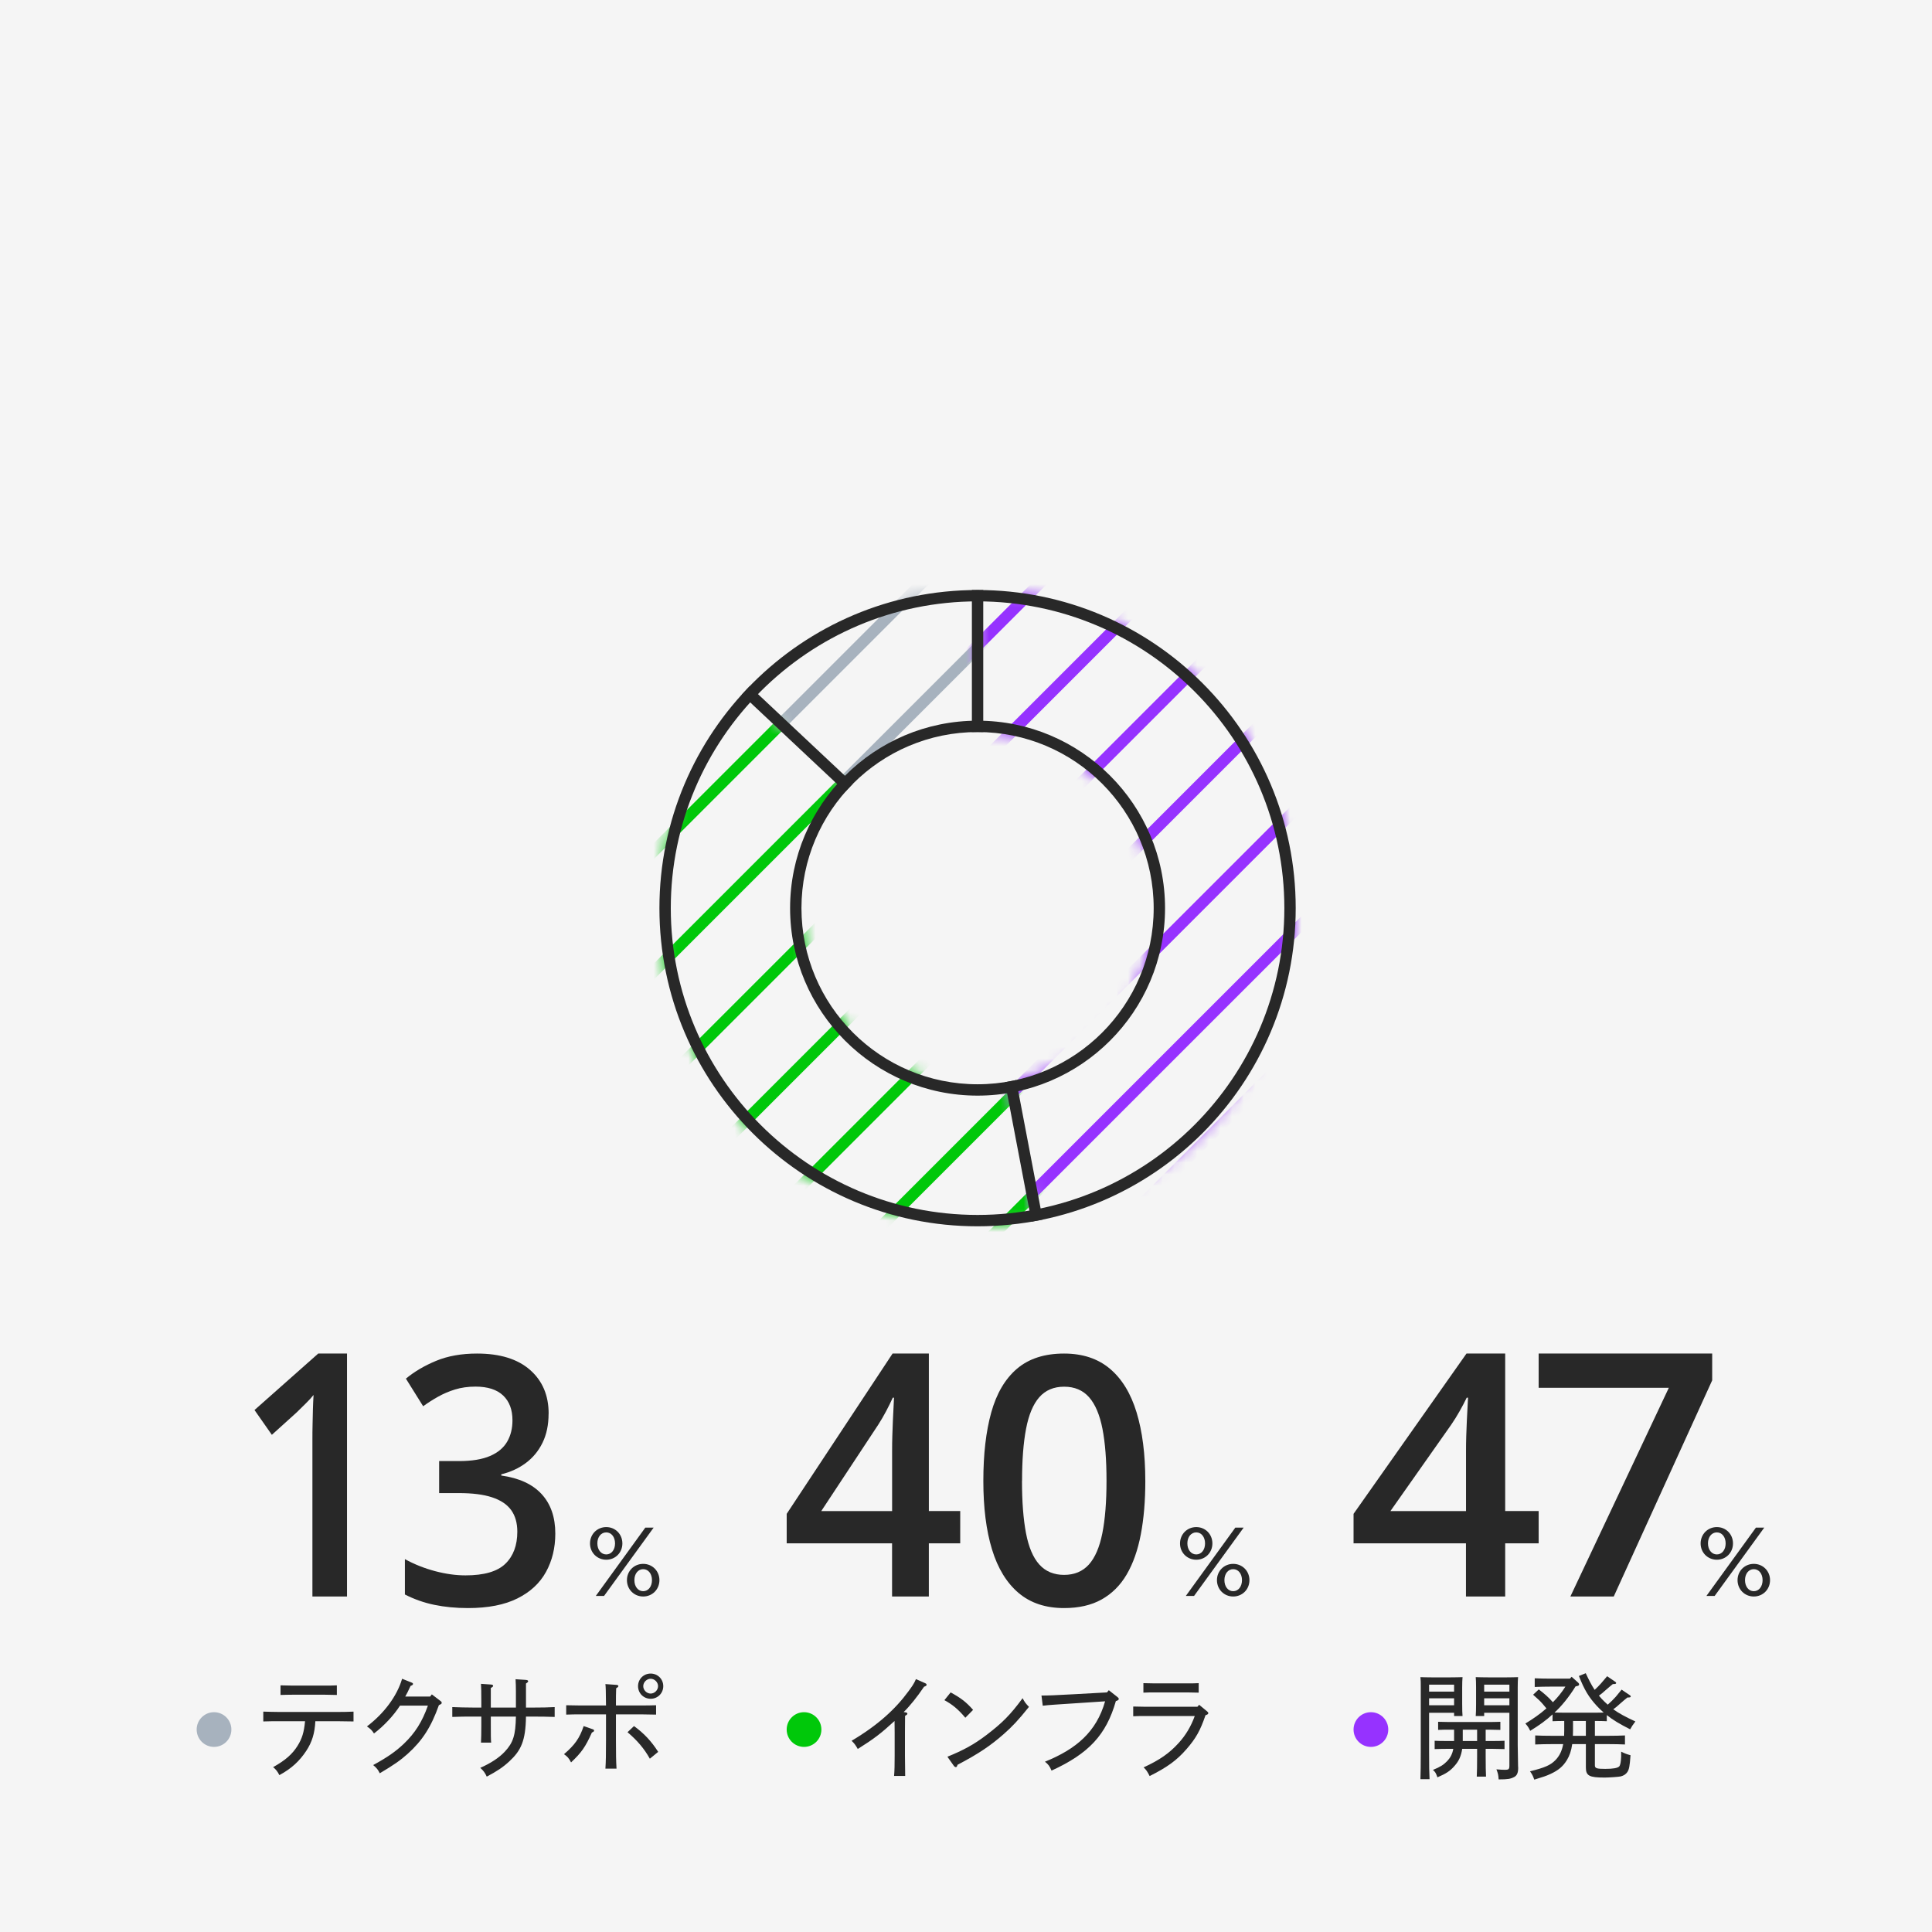<svg fill="none" height="167" viewBox="0 0 167 167" width="167" xmlns="http://www.w3.org/2000/svg" xmlns:xlink="http://www.w3.org/1999/xlink"><mask id="a" height="47" maskUnits="userSpaceOnUse" width="33" x="57" y="59"><path d="m84.5 93.723c-8.407 0-15.223-6.816-15.223-15.223 0-4.032 1.571-7.695 4.13-10.421l-8.947-8.402c-4.621 4.92-7.459 11.535-7.459 18.823 0 15.189 12.311 27.5 27.5 27.5 1.763 0 3.482-.172 5.151-.491l-2.298-12.061c-.923.177-1.876.27-2.853.27z" fill="#fff"/></mask><mask id="b" height="18" maskUnits="userSpaceOnUse" width="21" x="64" y="51"><path d="m84.501 63.277v-12.277c-7.906 0-15.027 3.339-20.041 8.677l8.947 8.402c2.775-2.956 6.718-4.803 11.093-4.803z" fill="#fff"/></mask><mask id="c" height="55" maskUnits="userSpaceOnUse" width="28" x="84" y="51"><path d="m112 78.5c0-15.189-12.311-27.5-27.5-27.5v12.277c8.407 0 15.223 6.816 15.223 15.223 0 7.43-5.328 13.617-12.37 14.953l2.298 12.061c12.724-2.411 22.349-13.583 22.349-27.009z" fill="#fff"/></mask><path d="m167 0h-167v167h167z" fill="#f5f5f5"/><g fill="#00c80a" mask="url(#a)"><path d="m101.613-2.086-119.796 119.797-.694-.695 119.797-119.797z"/><path d="m106.823 3.119-119.801 119.802-.695-.695 119.802-119.801z"/><path d="m112.028 8.329-119.796 119.797-.694-.694 119.797-119.797z"/><path d="m117.239 13.54-119.797 119.797-.694-.695 119.797-119.797z"/><path d="m122.45 18.745-119.802 119.802-.694-.695 119.801-119.802z"/><path d="m127.655 23.955-119.797 119.797-.694-.694 119.797-119.797z"/><path d="m132.865 29.166-119.797 119.796-.694-.694 119.796-119.797z"/><path d="m138.076 34.371-119.802 119.802-.694-.695 119.801-119.802z"/><path d="m143.281 39.581-119.797 119.797-.694-.694 119.797-119.797z"/><path d="m148.491 44.791-119.797 119.797-.694-.694 119.796-119.797z"/><path d="m153.701 49.997-119.802 119.801-.694-.694 119.801-119.802z"/><path d="m158.906 55.207-119.797 119.797-.694-.694 119.797-119.797z"/></g><g fill="#a7b2be" mask="url(#b)"><path d="m101.613-2.086-119.796 119.797-.694-.695 119.797-119.797z"/><path d="m106.823 3.119-119.801 119.802-.695-.695 119.802-119.801z"/><path d="m112.028 8.329-119.796 119.797-.694-.694 119.797-119.797z"/><path d="m117.239 13.54-119.797 119.797-.694-.695 119.797-119.797z"/><path d="m122.45 18.745-119.802 119.802-.694-.695 119.801-119.801z"/><path d="m127.655 23.955-119.797 119.797-.694-.694 119.797-119.797z"/><path d="m132.865 29.166-119.797 119.797-.694-.695 119.796-119.797z"/><path d="m138.076 34.371-119.802 119.802-.694-.695 119.801-119.802z"/><path d="m143.281 39.581-119.797 119.797-.694-.694 119.797-119.797z"/><path d="m148.491 44.791-119.797 119.796-.694-.694 119.796-119.797z"/><path d="m153.701 49.997-119.802 119.802-.694-.695 119.801-119.802z"/><path d="m158.906 55.207-119.797 119.797-.694-.694 119.797-119.797z"/></g><g mask="url(#c)"><path d="m184.441 50.296-119.797 119.797-.694-.694 119.796-119.797zm-5.211-5.205-119.796 119.797-.695-.695 119.797-119.796zm-5.205-5.21-119.797 119.797-.694-.695 119.797-119.797zm-5.21-5.21-119.797 119.797-.694-.694 119.796-119.797zm-5.205-5.21-119.802 119.802-.694-.694 119.802-119.802zm-5.211-5.206-119.797 119.797-.694-.695 119.797-119.797zm-5.21-5.21-119.797 119.797-.694-.695 119.796-119.797zm-5.205-5.21-119.802 119.802-.694-.694 119.802-119.802zm-5.21-5.205-119.797 119.797-.694-.695 119.797-119.796zm-5.211-5.21-119.797 119.797-.694-.695 119.797-119.797zm-5.205-5.21-119.802 119.802-.694-.694 119.802-119.802zm-5.21-5.205-119.797 119.797-.694-.694 119.797-119.797z" fill="#9632ff"/></g><g fill="#282828"><path d="m84.991 51v12.277h-.982v-12.277z"/><path d="m84.5 51.982c14.624 0 26.518 11.894 26.518 26.518s-11.894 26.518-26.518 26.518-26.518-11.894-26.518-26.518 11.894-26.518 26.518-26.518zm0 42.723c8.938 0 16.205-7.268 16.205-16.205s-7.268-16.205-16.205-16.205-16.205 7.268-16.205 16.205 7.268 16.205 16.205 16.205zm0-43.705c-15.189 0-27.5 12.311-27.5 27.5s12.311 27.5 27.5 27.5 27.5-12.311 27.5-27.5-12.311-27.5-27.5-27.5zm0 42.723c-8.407 0-15.223-6.816-15.223-15.223s6.816-15.223 15.223-15.223 15.223 6.816 15.223 15.223-6.816 15.223-15.223 15.223z"/><path d="m90.133 105.417-.965.184-2.298-12.056.965-.184z"/><path d="m73.743 67.721-.672.716-8.947-8.402.672-.716z"/><path d="m106.779 132.047h.721l-4.288 5.906h-.712zm-3.375-.047c.788 0 1.394.614 1.394 1.415 0 .792-.606 1.406-1.394 1.406-.789 0-1.404-.614-1.404-1.406 0-.801.615-1.415 1.404-1.415zm0 .459c-.452 0-.769.396-.769.948 0 .559.327.956.769.956s.759-.397.759-.948c0-.56-.317-.956-.759-.956zm3.192 2.72c.789 0 1.404.614 1.404 1.406 0 .801-.615 1.415-1.404 1.415-.788 0-1.404-.614-1.404-1.415 0-.792.616-1.406 1.404-1.406zm0 .458c-.442 0-.759.397-.759.948 0 .56.317.956.759.956s.76-.396.76-.956c0-.551-.318-.948-.76-.948z"/><path d="m83 133.403h-2.712v4.597h-3.179v-4.597h-9.108v-2.548l9.151-13.855h3.137v13.61h2.712zm-5.887-2.793v-5.198c0-.431.005-.866.019-1.311.014-.445.028-.87.047-1.281s.037-.793.056-1.14.033-.636.042-.865h-.107c-.173.381-.365.772-.575 1.168-.21.397-.435.783-.673 1.155l-4.933 7.477h6.125z"/><path d="m99 128.007c0 1.727-.13 3.269-.39 4.626s-.664 2.51-1.218 3.458c-.553.948-1.28 1.667-2.171 2.166-.89.498-1.973.743-3.244.743-1.588 0-2.902-.434-3.932-1.307-1.03-.874-1.8-2.131-2.3-3.773-.501-1.641-.746-3.612-.746-5.913 0-2.3.226-4.271.683-5.912.457-1.642 1.198-2.904 2.219-3.778 1.02-.873 2.382-1.317 4.076-1.317 1.598 0 2.917.434 3.956 1.307 1.04.874 1.81 2.131 2.31 3.773.5 1.641.756 3.617.756 5.927zm-10.66 0c0 1.802.116 3.309.346 4.516.231 1.208.611 2.111 1.15 2.71.539.598 1.251.898 2.142.898.89 0 1.607-.3 2.142-.893.534-.594.924-1.497 1.165-2.705.241-1.207.361-2.719.361-4.531 0-1.811-.116-3.293-.351-4.5-.236-1.208-.621-2.116-1.155-2.725-.534-.608-1.256-.913-2.156-.913-.9 0-1.617.305-2.151.913-.534.609-.91 1.517-1.141 2.725-.231 1.207-.346 2.709-.346 4.5z"/><path d="m78.113 147.99.15.02c.12.02.17.06.17.12s-.05.1-.2.19c-.01.48-.01.6-.01 1.43v2.01c.01 1.37.01 1.37.02 1.75h-.96c.04-.43.05-.98.05-1.75v-2.01c0-.33 0-.58-.01-.99-1.2 1.1-1.78 1.54-3.18 2.42-.19-.34-.28-.46-.53-.71 2.29-1.36 3.8-2.75 4.93-4.3.24-.33.47-.63.63-1.03l.81.36c.07.03.11.07.11.13 0 .07-.05.11-.22.17-.58.86-1.21 1.65-1.76 2.19zm3.52-1.03.54-.67c.91.5 1.34.83 1.94 1.51l-.67.68c-.63-.75-1.13-1.15-1.81-1.52zm.81 5.67-.55-.78c1.35-.55 2.3-1.05 3.43-1.92 1.28-.98 2.01-1.69 3.07-3.14.17.33.27.46.55.75-.93 1.16-1.45 1.71-2.18 2.35-1.12.98-2.11 1.67-4 2.66-.03.14-.08.2-.14.2s-.13-.05-.18-.12zm13.241-6.34.16-.19.76.6c.06.05.1.09.1.15 0 .09-.06.13-.25.19-.83 2.91-2.33 4.53-5.56 6.01-.17-.4-.28-.54-.57-.77 2.72-1.1 4.45-2.59 5.2-5.22l-2.72.18c-1.5.1-2.08.13-2.67.2l-.11-.88c.57 0 1.2-.02 2.77-.11zm2.27 2.06v-.84c.31.01.7.02 1 .02h4.55l.15-.17.69.57c.07.06.1.1.1.15 0 .08-.07.13-.24.18-.45 1.32-.83 2-1.65 2.94-.84.97-1.7 1.58-3.18 2.32-.2-.39-.28-.52-.52-.75 1.41-.65 2.23-1.23 3.03-2.11.62-.68 1.07-1.45 1.39-2.33h-4.32c-.33 0-.53 0-1 .02zm5.66-2.86v.82c-.28-.01-.71-.02-1-.02h-2.78c-.39 0-.57 0-1 .02v-.82c.29.01.71.02 1 .02h2.78c.39 0 .58 0 1-.02z"/></g><path d="m69.5 151c.828 0 1.5-.672 1.5-1.5s-.672-1.5-1.5-1.5-1.5.672-1.5 1.5.672 1.5 1.5 1.5z" fill="#00c80a"/><path d="m55.779 132.047h.721l-4.288 5.906h-.712zm-3.375-.047c.788 0 1.394.614 1.394 1.415 0 .792-.606 1.406-1.394 1.406-.788 0-1.404-.614-1.404-1.406 0-.801.615-1.415 1.404-1.415zm0 .459c-.452 0-.769.396-.769.948 0 .559.327.956.769.956.442 0 .76-.397.76-.948 0-.56-.317-.956-.76-.956zm3.192 2.72c.788 0 1.404.614 1.404 1.406 0 .801-.615 1.415-1.404 1.415-.788 0-1.404-.614-1.404-1.415 0-.792.615-1.406 1.404-1.406zm0 .458c-.442 0-.76.397-.76.948 0 .56.317.956.76.956.442 0 .76-.396.76-.956 0-.551-.317-.948-.76-.948z" fill="#282828"/><path d="m30 138h-2.995v-13.515c0-.451 0-.902.013-1.348s.017-.892.03-1.323c.013-.432.03-.843.056-1.236-.178.221-.394.461-.654.716s-.533.525-.819.804l-2.132 1.927-1.5-2.143 5.508-4.882h2.488v20.995z" fill="#282828"/><path d="m47.419 122.199c0 .964-.176 1.803-.527 2.517-.351.714-.833 1.294-1.446 1.748-.613.455-1.315.779-2.117.974v.105c1.541.215 2.703.749 3.491 1.608s1.18 1.993 1.18 3.411c0 1.239-.27 2.343-.806 3.317-.536.973-1.36 1.733-2.469 2.287s-2.531.834-4.275.834c-1.045 0-2.018-.095-2.91-.28-.892-.184-1.739-.484-2.541-.894v-3.056c.82.449 1.689.794 2.613 1.039.923.244 1.797.364 2.626.364 1.608 0 2.757-.334 3.446-1.004.689-.669 1.032-1.593 1.032-2.771 0-.76-.18-1.384-.536-1.873-.356-.49-.905-.854-1.649-1.099-.743-.245-1.698-.365-2.869-.365h-1.703v-2.767h1.716c1.117 0 2.014-.149 2.694-.444.68-.295 1.167-.709 1.473-1.239.306-.529.455-1.143.455-1.843 0-.919-.27-1.633-.806-2.142-.536-.51-1.333-.769-2.387-.769-.653 0-1.243.085-1.775.249-.531.165-1.022.375-1.473.63-.451.254-.874.524-1.279.819l-1.491-2.387c.73-.605 1.599-1.119 2.613-1.539 1.014-.419 2.189-.629 3.536-.629 1.978 0 3.505.469 4.581 1.413s1.608 2.203 1.608 3.781z" fill="#282828"/><path d="m29.158 148.78h-1.9c-.05 1.03-.28 1.8-.79 2.57-.57.86-1.26 1.52-2.32 2.09-.14-.29-.31-.51-.54-.69 1.09-.61 1.66-1.13 2.11-1.84.39-.63.56-1.16.65-2.13h-2.21c-.55 0-.81 0-1.4.02v-.85c.38.01.95.03 1.4.03h5c.55 0 .9-.01 1.4-.03v.85c-.37-.01-1.02-.02-1.4-.02zm-.04-3.1v.83c-.29-.01-.71-.02-1-.02h-2.87c-.39 0-.57.01-1 .02v-.83c.29.01.71.02 1 .02h2.87c.39 0 .57 0 1-.02zm5.91.97h2.15l.15-.19.72.55c.13.1.13.11.13.18 0 .08-.02.1-.24.2-.67 1.89-1.43 3.07-2.71 4.22-.63.56-1.17.94-2.4 1.67-.16-.32-.26-.45-.57-.71 1.24-.68 1.93-1.16 2.65-1.84.97-.93 1.58-1.89 2.08-3.3h-2.41c-.53.83-1.36 1.73-2.25 2.41-.19-.29-.28-.38-.61-.61 1.48-1.12 2.6-2.62 3.04-4.12l.8.32c.12.05.14.07.14.13 0 .07-.04.1-.21.17-.22.48-.31.66-.46.92zm7.397.95h2.17v-1.39c0-.43-.01-.68-.03-1.06l.9.06c.12.01.19.05.19.11s-.05.11-.19.2v2.08h.68c.73 0 1.18-.01 1.8-.04v.85c-.47-.02-1.27-.03-1.8-.03h-.68c-.03 2.1-.43 2.94-1.45 3.88-.54.5-1.05.84-1.94 1.31-.15-.33-.29-.52-.56-.76.91-.4 1.65-.89 2.12-1.4.73-.78.93-1.43.96-3.03h-2.17v.79c0 .8 0 1.12.03 1.46h-.88c.02-.35.03-.81.03-1.46v-.79h-.72c-.74 0-1.05 0-1.79.03v-.85c.41.02 1.28.04 1.79.04h.72v-.55c0-.75-.01-1.24-.03-1.5l.88.06c.11.01.17.05.17.11s-.04.1-.2.19v1.14zm7.717-.18h2.24c-.01-1.25-.02-1.57-.05-1.85l.96.07c.1.01.16.04.16.1s-.05.11-.19.19c-.02.27-.02.88-.02 1.49h2.27c.5 0 .79-.01 1.2-.02v.81c-.31-.01-.87-.02-1.2-.02h-2.27v2.24c0 1.23.01 1.77.05 2.45h-.96c.04-.64.05-1.19.05-2.41v-2.28h-2.24c-.48 0-.7 0-1.2.02v-.81c.3.01.81.02 1.2.02zm6.75 4.01-.72.59c-.48-.86-1.08-1.57-1.93-2.29l.56-.53c.87.63 1.52 1.33 2.09 2.23zm-6.44-2.23.8.28c.06.02.1.06.1.11 0 .06-.04.1-.19.17-.56 1.25-.9 1.73-1.8 2.58-.2-.38-.31-.5-.61-.71.92-.79 1.34-1.36 1.7-2.43zm5.79-4.54c.61 0 1.09.48 1.09 1.09s-.48 1.09-1.09 1.09-1.09-.48-1.09-1.09.48-1.09 1.09-1.09zm0 .45c-.34 0-.64.3-.64.64s.3.64.64.64.64-.3.64-.64-.3-.64-.64-.64z" fill="#282828"/><path d="m18.5 151c.828 0 1.5-.672 1.5-1.5s-.672-1.5-1.5-1.5-1.5.672-1.5 1.5.672 1.5 1.5 1.5z" fill="#a7b2be"/><path d="m151.779 132.047h.721l-4.288 5.906h-.712zm-3.375-.047c.788 0 1.394.614 1.394 1.415 0 .792-.606 1.406-1.394 1.406-.789 0-1.404-.614-1.404-1.406 0-.801.615-1.415 1.404-1.415zm0 .459c-.452 0-.769.396-.769.948 0 .559.327.956.769.956s.759-.397.759-.948c0-.56-.317-.956-.759-.956zm3.192 2.72c.789 0 1.404.614 1.404 1.406 0 .801-.615 1.415-1.404 1.415-.788 0-1.404-.614-1.404-1.415 0-.792.616-1.406 1.404-1.406zm0 .458c-.442 0-.759.397-.759.948 0 .56.317.956.759.956s.76-.396.76-.956c0-.551-.318-.948-.76-.948z" fill="#282828"/><path d="m133 133.403h-2.893v4.597h-3.391v-4.597h-9.716v-2.548l9.761-13.855h3.346v13.61h2.893zm-6.279-2.793v-5.198c0-.431.005-.866.02-1.311s.03-.87.05-1.281c.019-.411.039-.793.059-1.14s.035-.636.045-.865h-.114c-.185.381-.389.772-.614 1.168-.224.397-.464.783-.718 1.155l-5.262 7.477h6.534z" fill="#282828"/><path d="m135.742 138 8.509-18.039h-11.251v-2.961h15v2.314l-8.509 18.686z" fill="#282828"/><path d="m127.68 151.17h-1.29c-.09.62-.29 1.06-.66 1.47-.38.44-.73.67-1.48.99-.13-.37-.19-.47-.39-.64.64-.26.92-.44 1.24-.77.27-.29.44-.6.52-1.05h-.62c-.39 0-.57.01-.99.02v-.72c.28.02.7.02.99.02h.69v-.98h-.38c-.39 0-.58 0-1 .02v-.7c.28.01.7.02 1 .02h3.39c.39 0 .57-.01.99-.02v.7c-.28-.01-.7-.02-.99-.02h-.28v.98h.64c.39 0 .57 0 .99-.02v.72c-.28-.01-.7-.02-.99-.02h-.64v.65c0 .9.01 1.31.03 1.75h-.8c.02-.39.03-.94.03-1.75zm-1.24-1.66v.98h1.24v-.98zm4.03-1.46h-2.18v.28h-.73c.02-.23.03-.57.03-1.04v-1.44c0-.43-.01-.62-.03-.88.32.01.64.02 1.1.02h1.56c.46 0 .66-.01 1-.02-.02.18-.03.57-.03.88v4.98c0 .36.01.84.03 1.81l.01.18c0 .42-.11.66-.34.78-.32.17-.56.21-1.35.21-.02-.39-.06-.53-.19-.87.37.03.53.04.73.04.34 0 .39-.05.39-.39zm0-.65v-.6h-2.18v.6zm0-1.18v-.6h-2.18v.6zm-4.78 1.83h-2.16v3.4c0 1.21.01 1.75.04 2.34h-.79c.02-.57.03-1.31.03-2.34v-5.6c0-.44 0-.62-.03-.88.3.01.59.02 1.01.02h1.53c.51 0 .72-.01 1.1-.02-.02.18-.03.57-.03.88v1.44c0 .53.01.78.03 1.04h-.73zm-2.16-.65h2.16v-.6h-2.16zm0-1.18h2.16v-.6h-2.16zm11.78-.43h-1.26c-.57 0-.81.01-1.39.03v-.75c.37.02.99.03 1.39.03h1.65l.15-.16.57.51c.06.06.08.1.08.15 0 .07-.06.12-.17.14l-.14.03c-.58.94-1.25 1.75-1.82 2.26.21 0 .42.01.63.01h3.09c.18 0 .36 0 .53-.01-.2-.17-.39-.36-.59-.57-.7-.76-1.08-1.39-1.55-2.59l.59-.24c.23.49.47.99.77 1.44.4-.36.74-.77 1.08-1.18l.7.48c.05.03.08.07.08.1 0 .08-.06.1-.29.1-.23.19-.31.25-.65.55-.22.2-.35.31-.55.45.15.18.3.35.48.52.09.09.19.18.28.26.24-.21.48-.44.7-.69.17-.2.33-.4.5-.61l.71.48c.05.03.08.07.08.1 0 .08-.05.1-.29.1-.23.19-.31.25-.65.55-.23.21-.36.32-.57.47.49.35 1.06.66 1.91 1.05-.25.33-.32.44-.45.68-.89-.45-1.5-.81-2.02-1.23v.53c-.21-.01-.53-.02-.8-.02h-.23v1.28h1.2c.55 0 .9-.01 1.4-.03v.78c-.37-.02-1.02-.03-1.4-.03h-1.2v1.84c0 .25.16.3.89.3.68 0 1.07-.07 1.21-.21.1-.11.15-.39.17-.85v-.43c.34.17.48.22.81.31-.07.97-.12 1.21-.27 1.45-.13.19-.31.31-.57.38-.16.04-1.02.1-1.4.1-1.33 0-1.62-.15-1.62-.88v-2.01h-1.18c-.08.57-.23 1-.46 1.38-.34.55-.73.88-1.42 1.2-.34.16-.67.27-1.4.49-.12-.34-.18-.46-.37-.72 1.3-.32 1.79-.54 2.21-.98.34-.35.55-.78.66-1.37h-1.02c-.55 0-.8.01-1.4.03v-.78c.38.02.95.03 1.4.03h1.1c.01-.15.01-.29.01-.44v-.84h-.21c-.33 0-.52.01-.8.02v-.59c-.58.53-1.09.9-1.93 1.42-.15-.3-.22-.41-.42-.63.64-.39 1.26-.81 1.82-1.31-.2-.24-.4-.49-.63-.71-.17-.16-.35-.32-.52-.47l.49-.46c.44.33.86.69 1.22 1.11.41-.41.77-.86 1.08-1.35zm.65 4.25h1.12v-1.28h-1.11v.86c0 .14 0 .28-.01.42z" fill="#282828"/><path d="m118.5 151c.828 0 1.5-.672 1.5-1.5s-.672-1.5-1.5-1.5-1.5.672-1.5 1.5.672 1.5 1.5 1.5z" fill="#9632ff"/></svg>